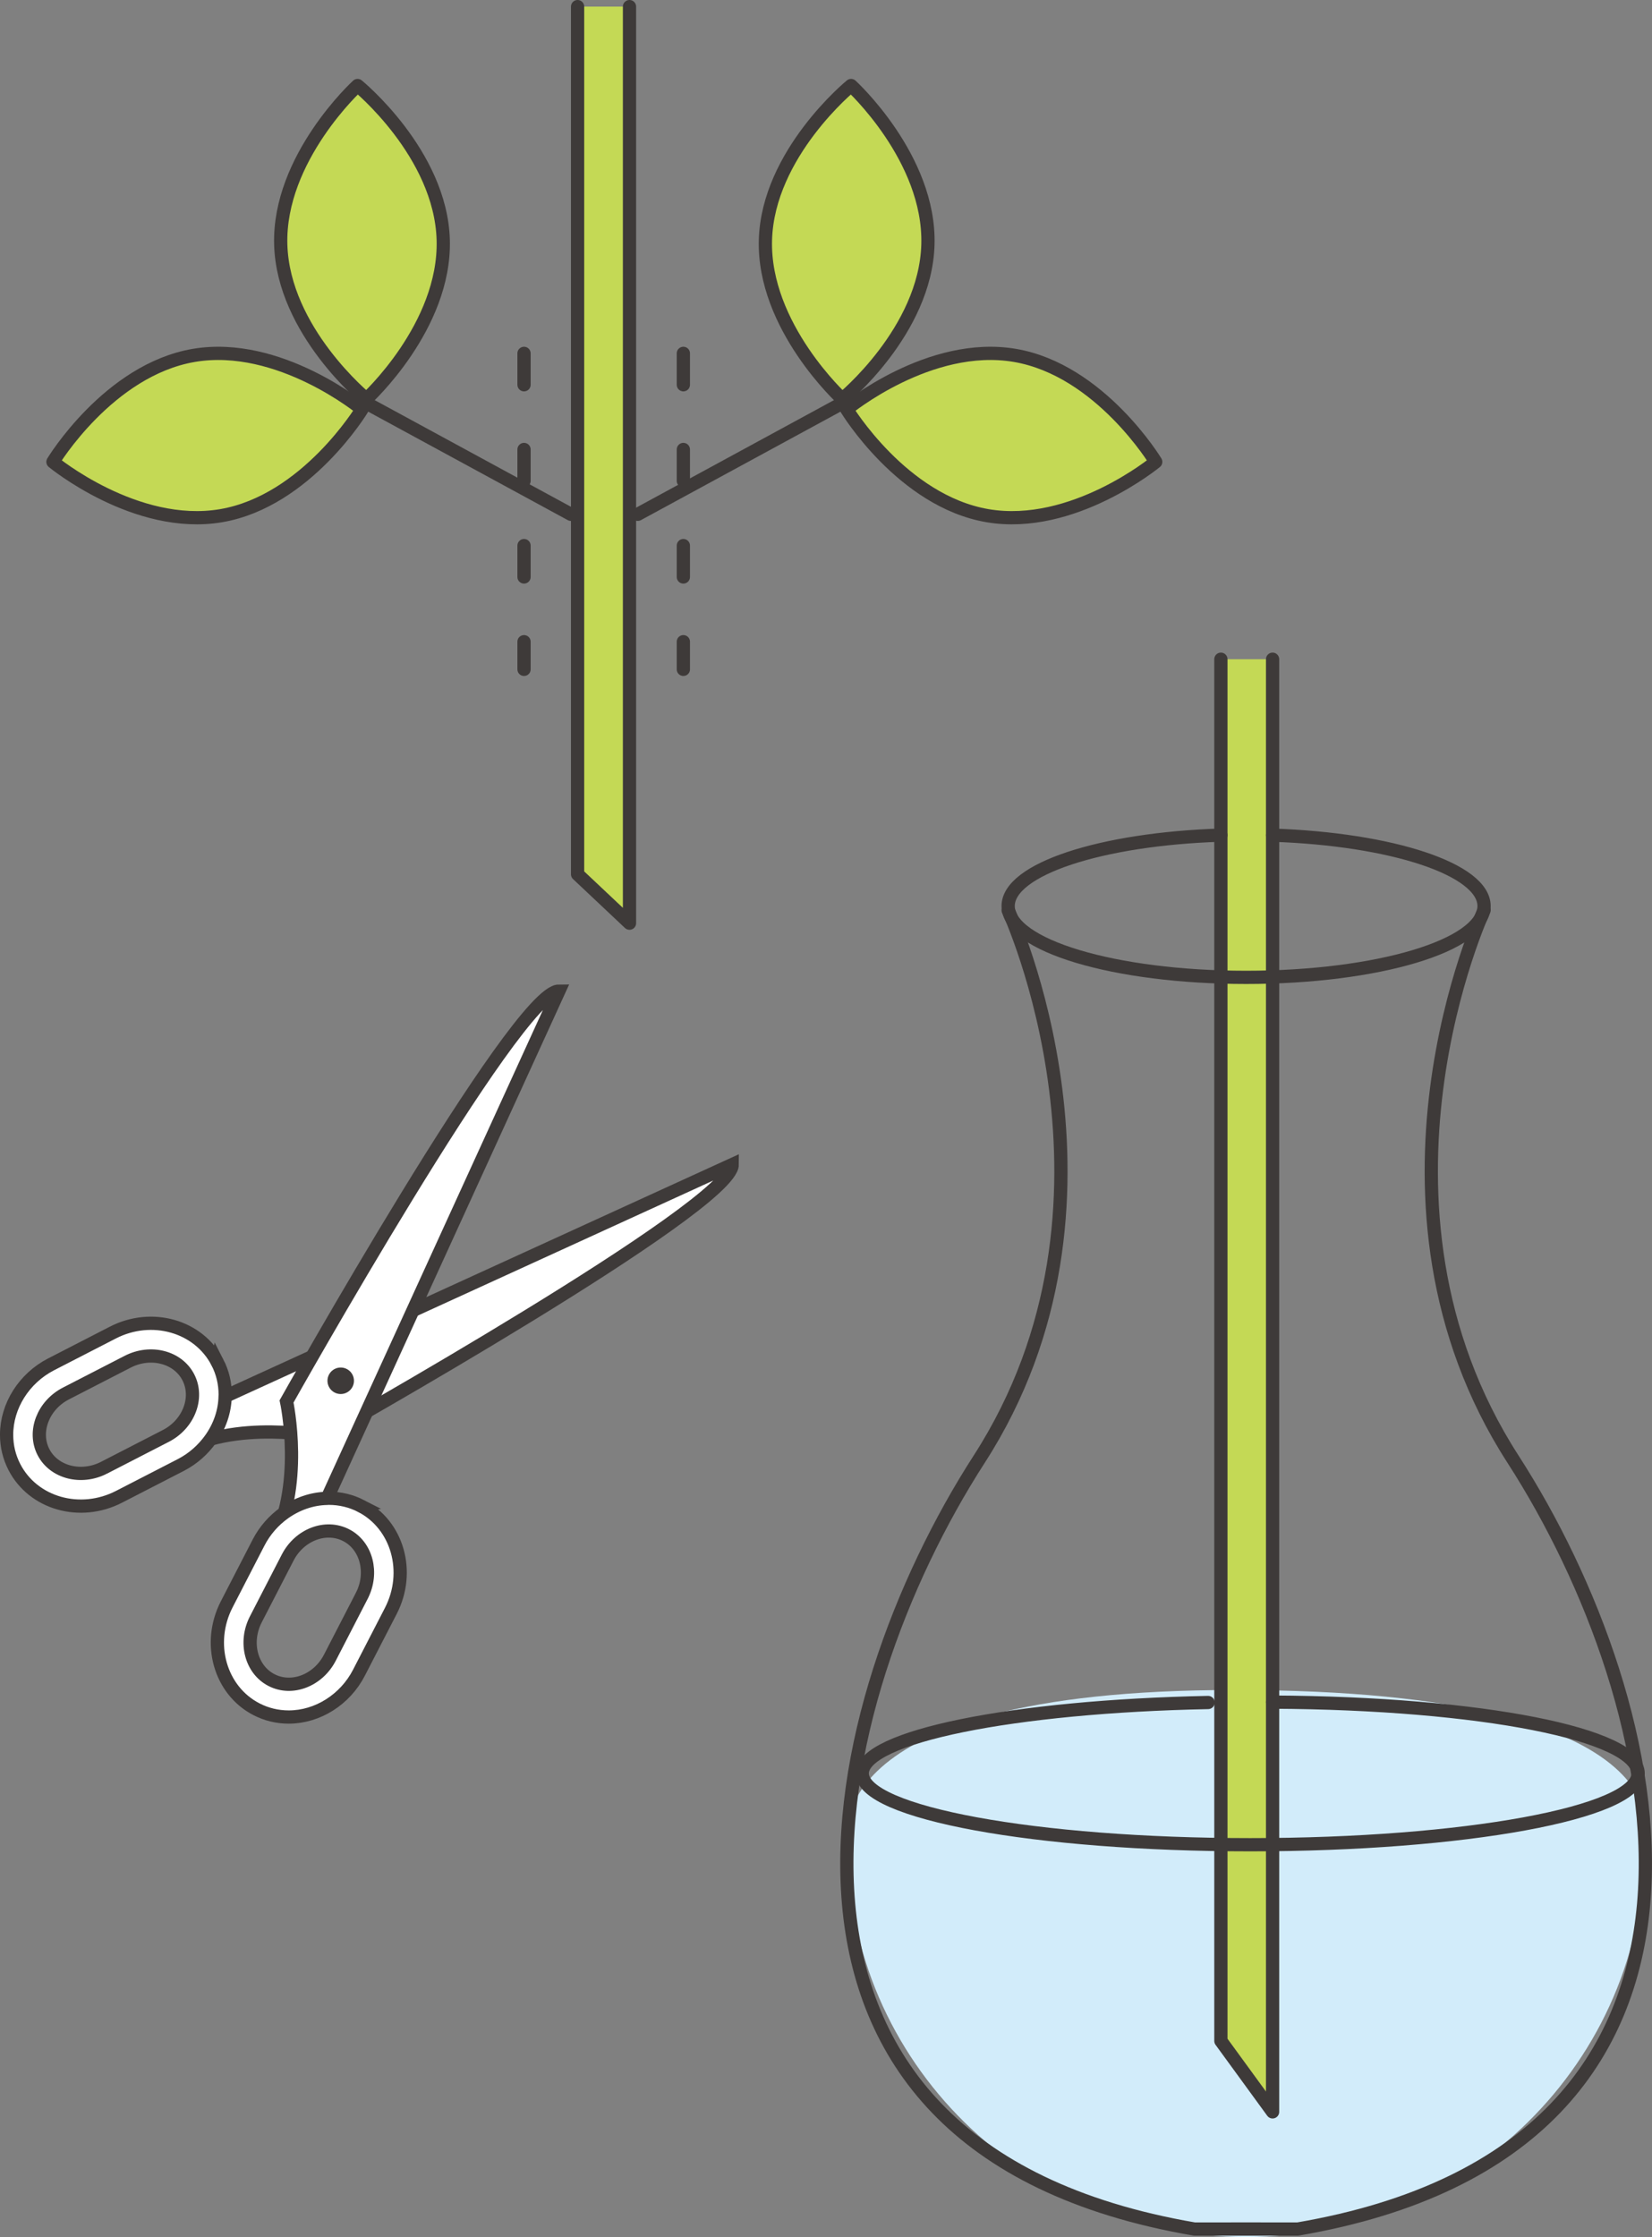 <?xml version="1.0" encoding="UTF-8"?>
<svg id="_レイヤー_2" data-name="レイヤー 2" xmlns="http://www.w3.org/2000/svg" viewBox="0 0 132.985 180.012">
  <rect x="0" y="0" width="132.985" height="180.012" fill="#808080" stroke="none"/>
  <defs>
    <style>
      .cls-1 {
        fill: #c4d955;
      }

      .cls-1, .cls-2, .cls-3, .cls-4 {
        stroke: #3e3a39;
        stroke-width: 1.066px;
      }

      .cls-1, .cls-3, .cls-4 {
        stroke-linecap: round;
        stroke-linejoin: round;
      }

      .cls-5 {
        fill: #3e3a39;
      }

      .cls-2 {
        fill: #fff;
        stroke-miterlimit: 10;
      }

      .cls-3, .cls-4 {
        fill: none;
      }

      .cls-4 {
        stroke-dasharray: 2.526 5.208;
      }

      .cls-6 {
        fill: #d2ecfa;
      }
    </style>
  </defs>
  <g id="_レイヤー_1-2" data-name="レイヤー 1">
    <path class="cls-2" d="M17.365,112.713l41.579-19.002c0,3.387-33.019,21.919-33.019,21.919,0,0-6.961-1.505-11.759,1.317l3.198-4.233Z"/>
    <path class="cls-2" d="M25.984,121.332l19.002-41.579c-3.387,0-21.919,33.019-21.919,33.019,0,0,1.505,6.961-1.317,11.759l4.233-3.198Z"/>
    <path class="cls-2" d="M29.07,121.189c-.805-.414-1.686-.625-2.604-.625-.045,0-.09,0-.136.008-1.227.022-2.416.444-3.432,1.159-.858.61-1.58,1.422-2.085,2.401l-2.566,4.974c-1.611,3.138-.534,6.924,2.401,8.436.805.414,1.678.625,2.596.625,2.318,0,4.538-1.4,5.652-3.567l2.566-4.975c1.618-3.138.542-6.923-2.393-8.436ZM29.123,128.413l-2.566,4.974c-.948,1.844-3.063,2.657-4.704,1.806-1.641-.843-2.205-3.04-1.264-4.877l2.566-4.975c.948-1.844,3.063-2.656,4.711-1.806,1.641.843,2.205,3.04,1.257,4.877Z"/>
    <path class="cls-2" d="M17.503,109.629c-1.513-2.935-5.29-4.011-8.429-2.393l-4.975,2.559c-2.167,1.121-3.567,3.341-3.567,5.659,0,.918.211,1.791.625,2.596,1.512,2.935,5.29,4.011,8.429,2.393l4.975-2.559c.978-.505,1.791-1.234,2.401-2.092.715-1.008,1.136-2.197,1.159-3.424.007-.045.007-.098.007-.143,0-.918-.211-1.791-.625-2.597ZM8.382,118.103c-1.844.948-4.041.384-4.884-1.257-.843-1.64-.03-3.763,1.806-4.711l4.974-2.559c1.844-.948,4.041-.384,4.884,1.257.843,1.64.03,3.763-1.806,4.711l-4.975,2.559Z"/>
    <circle class="cls-5" cx="27.427" cy="111.109" r="1.066"/>
    <polyline class="cls-1" points="50.674 .533 50.674 74.286 46.495 70.351 46.495 .533"/>
    <path class="cls-1" d="M35.68,19.311c.196,6.966-6.185,12.797-6.185,12.797,0,0-6.699-5.463-6.895-12.429-.196-6.966,6.185-12.797,6.185-12.797,0,0,6.699,5.463,6.895,12.429Z"/>
    <path class="cls-1" d="M15.603,28.598c6.87-1.17,13.537,4.331,13.537,4.331,0,0-4.47,7.398-11.34,8.568-6.87,1.17-13.537-4.331-13.537-4.331,0,0,4.47-7.398,11.34-8.568Z"/>
    <line class="cls-3" x1="45.956" y1="41.385" x2="29.14" y2="32.248"/>
    <path class="cls-1" d="M61.617,19.311c-.196,6.966,6.185,12.797,6.185,12.797,0,0,6.699-5.463,6.895-12.429.196-6.966-6.185-12.797-6.185-12.797,0,0-6.699,5.463-6.895,12.429Z"/>
    <path class="cls-1" d="M81.695,28.598c-6.87-1.17-13.537,4.331-13.537,4.331,0,0,4.47,7.398,11.34,8.568,6.87,1.17,13.537-4.331,13.537-4.331,0,0-4.47-7.398-11.34-8.568Z"/>
    <line class="cls-3" x1="51.341" y1="41.385" x2="68.157" y2="32.248"/>
    <line class="cls-4" x1="42.184" y1="28.435" x2="42.184" y2="53.862"/>
    <line class="cls-4" x1="55.01" y1="28.435" x2="55.01" y2="53.862"/>
    <path class="cls-6" d="M132.389,148.443c0,17.435-14.362,31.569-32.078,31.569s-32.078-14.134-32.078-31.569c0,0-3.139-12.45,31.099-12.45,37.653,0,33.058,12.45,33.058,12.45Z"/>
    <path class="cls-3" d="M81.156,73.244s10.962,23.564-2.331,44.175c-12.563,19.479-21.251,55.335,17.329,61.95h5.349"/>
    <path class="cls-3" d="M119.466,73.244s-10.962,23.564,2.331,44.175c12.563,19.479,21.251,55.335-17.329,61.95h-5.349"/>
    <polyline class="cls-1" points="102.442 53.047 102.442 169.938 98.281 164.23 98.281 53.047"/>
    <path class="cls-3" d="M102.442,136.967c16.848.084,29.428,2.62,29.428,5.737,0,3.17-13.982,5.739-31.23,5.739s-31.23-2.569-31.23-5.739c0-2.959,12.187-5.395,27.841-5.706"/>
    <path class="cls-3" d="M102.442,67.205c9.576.318,17.024,2.75,17.024,5.704,0,3.17-8.576,5.739-19.155,5.739s-19.155-2.569-19.155-5.739c0-2.964,7.501-5.403,17.125-5.707"/>
  </g>
</svg>